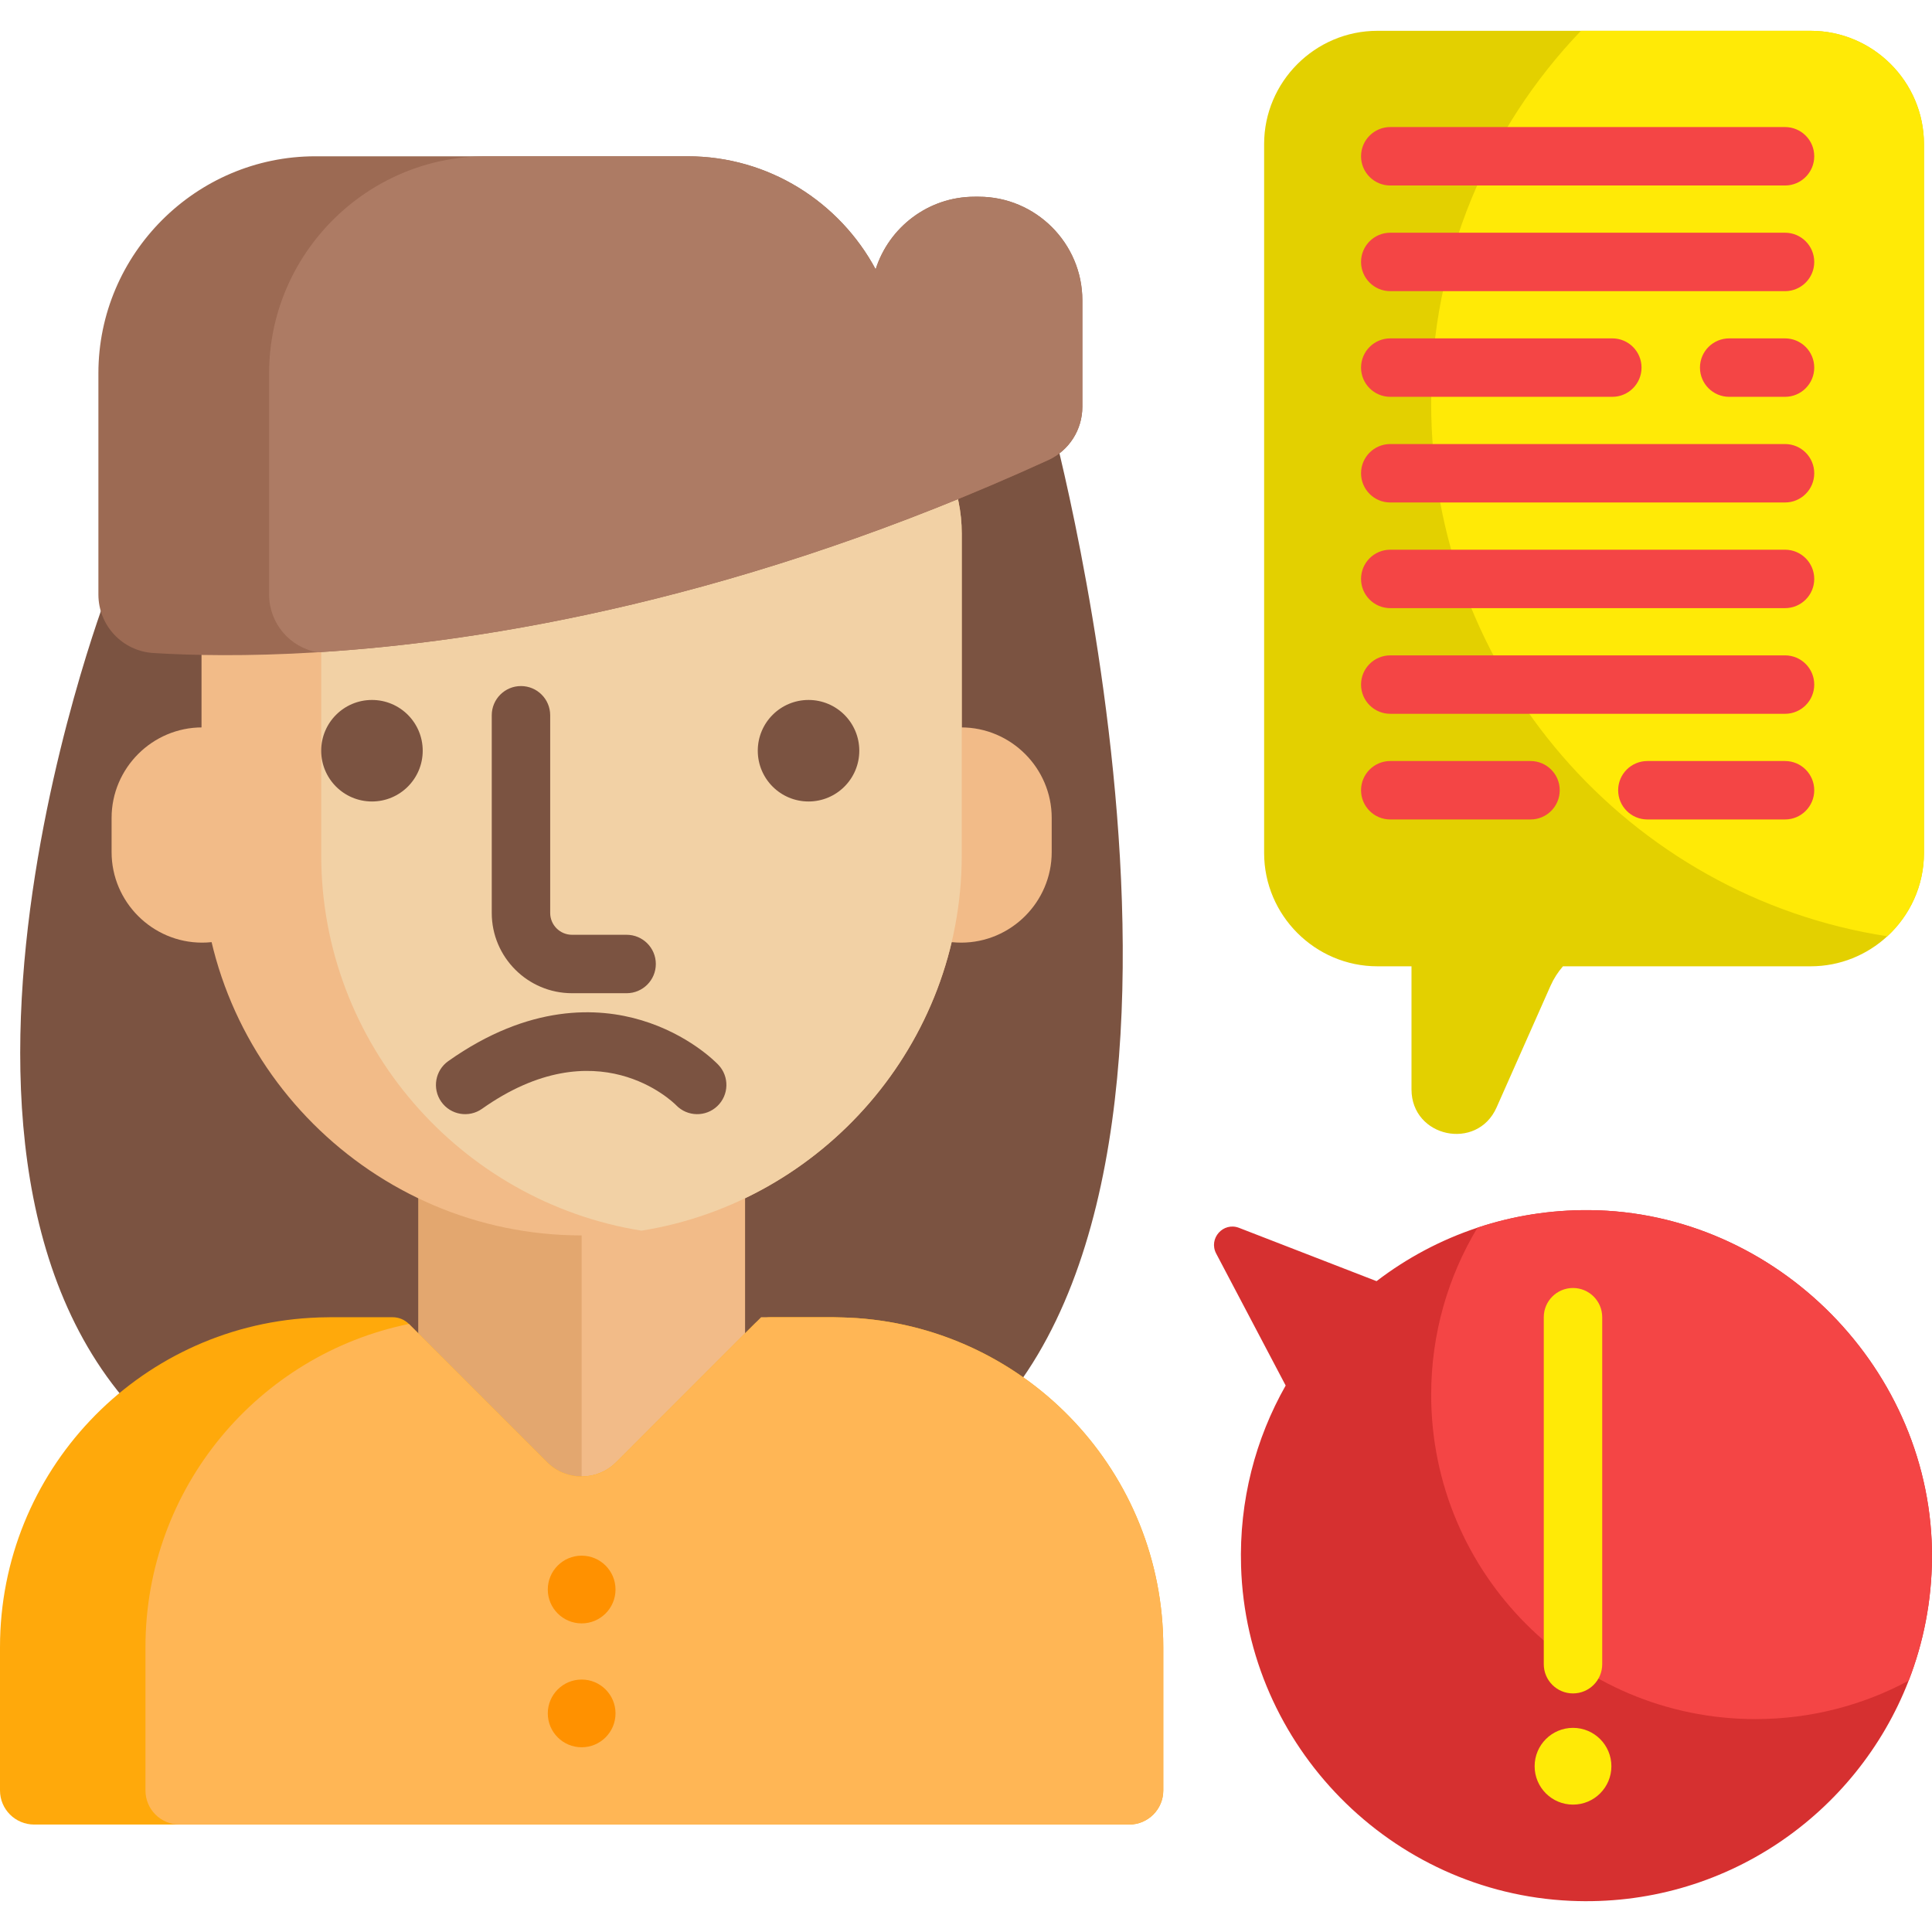 <?xml version="1.0" encoding="iso-8859-1"?>
<!-- Generator: Adobe Illustrator 19.0.0, SVG Export Plug-In . SVG Version: 6.00 Build 0)  -->
<svg version="1.1" id="Capa_1" xmlns="http://www.w3.org/2000/svg" xmlns:xlink="http://www.w3.org/1999/xlink" x="0px" y="0px"
	 viewBox="0 0 512 512" style="enable-background:new 0 0 512 512;" xml:space="preserve">
<path style="fill:#D63030;" d="M511.998,412.889c-0.083,11.459-2.261,22.413-6.184,32.51c-13.751,35.431-48.935,60.177-89.631,58.34
	c-47.562-2.147-85.842-41.047-87.288-88.63c-0.527-17.458,3.83-33.852,11.821-47.933l-18.418-34.977
	c-2.096-3.985,1.869-8.435,6.07-6.803l36.433,14.123c7.98-6.112,17.003-10.943,26.749-14.175c9.302-3.097,19.275-4.728,29.65-4.646
	C470.889,321.1,512.328,363.19,511.998,412.889z"/>
<path style="fill:#F44545;" d="M511.998,412.889c-0.083,11.459-2.261,22.413-6.184,32.51c-12.089,6.494-25.913,10.179-40.593,10.179
	c-47.469,0-85.946-38.487-85.946-85.946c0-16.198,4.481-31.353,12.275-44.289c9.302-3.097,19.275-4.728,29.65-4.646
	C470.889,321.1,512.328,363.19,511.998,412.889z"/>
<path style="fill:#7B5341;" d="M278.609,111.507L28.314,157.556c0,0-65.114,170.426,23.98,230.552c8.324,0,187.151,0,195.859,0
	C337.246,327.981,278.609,111.507,278.609,111.507z"/>
<g>
	<path style="fill:#F2BB88;" d="M53.558,249.807L53.558,249.807c-13.192,0-23.985-10.794-23.985-23.985v-9.067
		c0-13.192,10.794-23.985,23.985-23.985l0,0c13.192,0,23.985,10.794,23.985,23.985v9.067
		C77.543,239.014,66.749,249.807,53.558,249.807z"/>
	<path style="fill:#F2BB88;" d="M254.728,249.807L254.728,249.807c-13.192,0-23.985-10.794-23.985-23.985v-9.067
		c0-13.192,10.794-23.985,23.985-23.985l0,0c13.192,0,23.985,10.794,23.985,23.985v9.067
		C278.713,239.014,267.921,249.807,254.728,249.807z"/>
</g>
<rect x="110.836" y="306.657" style="fill:#E3A76F;" width="86.606" height="100.079"/>
<rect x="154.144" y="306.657" style="fill:#F2BB88;" width="43.298" height="100.079"/>
<path style="fill:#FFA90B;" d="M308.279,436.51v37.981c0,4.986-4.047,9.033-9.044,9.033H9.054c-4.997,0-9.054-4.047-9.054-9.033
	V436.51c0-46.55,36.371-84.593,82.239-87.267c1.59-0.103,3.18-0.145,4.78-0.155c0.134-0.01,0.279-0.01,0.413-0.01h16.624
	c1.618,0,3.168,0.642,4.312,1.786l0,0l36.618,36.629c5.059,5.059,13.256,5.059,18.314,0l36.618-36.628
	c1.144-1.144,2.695-1.787,4.312-1.787h16.624c0.134,0,0.413,0.01,0.413,0.01s3.923,0.072,5.854,0.227
	C272.486,352.516,308.279,390.321,308.279,436.51z"/>
<path style="fill:#FFB655;" d="M308.279,436.51v37.981c0,4.986-4.047,9.033-9.044,9.033H47.593c-4.997,0-9.044-4.047-9.044-9.033
	V436.51c0-42.255,29.97-77.511,69.82-85.646l36.618,36.629c5.059,5.059,13.256,5.059,18.314,0l38.404-38.415h19.151
	c0.134,0,0.413,0.01,0.413,0.01s3.923,0.072,5.854,0.227C272.486,352.516,308.279,390.321,308.279,436.51z"/>
<path style="fill:#F2BB88;" d="M254.874,141.373v85.295c0,50.008-36.939,91.809-84.872,99.47c-5.172,0.826-10.468,1.26-15.857,1.26
	c-55.408,0-100.74-45.332-100.74-100.729v-85.295c0-23.032,18.851-41.873,41.873-41.873h117.732
	C236.033,99.5,254.874,118.341,254.874,141.373z"/>
<path style="fill:#F2D1A5;" d="M254.874,141.373v85.295c0,50.008-36.939,91.809-84.872,99.47
	c-47.933-7.66-84.872-49.461-84.872-99.47v-85.295c0-23.032,18.841-41.873,41.863-41.873h86.018
	C236.033,99.5,254.874,118.341,254.874,141.373z"/>
<g>
	<circle style="fill:#7B5341;" cx="98.572" cy="198.949" r="13.452"/>
	<circle style="fill:#7B5341;" cx="214.27" cy="198.949" r="13.452"/>
	<path style="fill:#7B5341;" d="M166.056,263.211h-14.464c-11.73,0-21.273-9.543-21.273-21.273v-52.383
		c0-4.276,3.467-7.743,7.743-7.743s7.743,3.467,7.743,7.743v52.384c0,3.191,2.596,5.788,5.788,5.788h14.464
		c4.276,0,7.743,3.467,7.743,7.743S170.332,263.211,166.056,263.211z"/>
</g>
<path style="fill:#9C6A53;" d="M286.836,79.585v28.225c0,6.06-3.51,11.594-9.033,14.113
	c-80.557,36.804-148.652,48.171-193.623,50.938c-18.831,1.156-33.604,0.816-43.546,0.196c-8.187-0.506-14.557-7.299-14.557-15.496
	V98.912c0-31.622,25.871-57.493,57.493-57.493h98.685c21.484,0,40.263,12.161,49.802,29.949
	c3.52-11.119,13.947-19.233,26.191-19.233h1.136C274.489,52.135,286.836,64.481,286.836,79.585z"/>
<path style="fill:#AD7B64;" d="M286.836,79.585v28.225c0,6.06-3.51,11.594-9.033,14.113
	c-80.557,36.804-148.652,48.171-193.623,50.938c-7.361-1.27-12.863-7.681-12.863-15.3V98.912c0-31.622,25.871-57.493,57.493-57.493
	h53.446c21.484,0,40.263,12.161,49.802,29.949c3.52-11.119,13.947-19.233,26.191-19.233h1.136
	C274.489,52.135,286.836,64.481,286.836,79.585z"/>
<g>
	<circle style="fill:#FF9100;" cx="154.144" cy="421.241" r="8.974"/>
	<circle style="fill:#FF9100;" cx="154.144" cy="454.071" r="8.974"/>
</g>
<path style="fill:#E3D000;" d="M509.871,38.187v187.872c0,8.703-3.758,16.57-9.725,22.072c-5.358,4.935-12.492,7.949-20.297,7.949
	h-65.649c-1.321,1.518-2.436,3.242-3.283,5.141l-14.309,32.262c-5.162,11.635-22.547,7.949-22.547-4.78v-32.623h-9.033
	c-16.518,0-30.022-13.514-30.022-30.022V38.187c0-16.518,13.503-30.022,30.022-30.022H479.85
	C496.357,8.166,509.871,21.669,509.871,38.187z"/>
<g>
	<circle style="fill:#FFEA06;" cx="416.864" cy="468.07" r="10.171"/>
	<path style="fill:#FFEA06;" d="M416.86,448.773c-4.277,0-7.743-3.467-7.743-7.743v-91.956c0-4.276,3.466-7.743,7.743-7.743
		c4.277,0,7.743,3.467,7.743,7.743v91.956C424.603,445.307,421.137,448.773,416.86,448.773z"/>
	<path style="fill:#FFEA06;" d="M509.871,38.187v187.872c0,8.703-3.758,16.57-9.725,22.072
		c-68.457-10.572-120.871-69.748-120.871-141.157c0-38.343,15.104-73.154,39.695-98.809h60.879
		C496.357,8.166,509.871,21.669,509.871,38.187z"/>
</g>
<g>
	<path style="fill:#F44545;" d="M368.435,49.157h104.614c4.277,0,7.743-3.467,7.743-7.743s-3.466-7.743-7.743-7.743H368.435
		c-4.277,0-7.743,3.467-7.743,7.743S364.158,49.157,368.435,49.157z"/>
	<path style="fill:#F44545;" d="M473.049,61.674H368.435c-4.277,0-7.743,3.467-7.743,7.743c0,4.276,3.466,7.743,7.743,7.743h104.614
		c4.277,0,7.743-3.467,7.743-7.743C480.792,65.141,477.327,61.674,473.049,61.674z"/>
	<path style="fill:#F44545;" d="M473.049,89.675h-14.797c-4.277,0-7.743,3.467-7.743,7.743c0,4.276,3.466,7.743,7.743,7.743h14.797
		c4.277,0,7.743-3.467,7.743-7.743C480.792,93.142,477.327,89.675,473.049,89.675z"/>
	<path style="fill:#F44545;" d="M368.435,105.161h58.846c4.277,0,7.743-3.467,7.743-7.743c0-4.276-3.466-7.743-7.743-7.743h-58.846
		c-4.277,0-7.743,3.467-7.743,7.743C360.693,101.694,364.158,105.161,368.435,105.161z"/>
	<path style="fill:#F44545;" d="M473.049,117.676H368.435c-4.277,0-7.743,3.467-7.743,7.743s3.466,7.743,7.743,7.743h104.614
		c4.277,0,7.743-3.467,7.743-7.743C480.792,121.143,477.327,117.676,473.049,117.676z"/>
	<path style="fill:#F44545;" d="M473.049,145.677H368.435c-4.277,0-7.743,3.467-7.743,7.743s3.466,7.743,7.743,7.743h104.614
		c4.277,0,7.743-3.467,7.743-7.743S477.327,145.677,473.049,145.677z"/>
	<path style="fill:#F44545;" d="M473.049,173.679H368.435c-4.277,0-7.743,3.467-7.743,7.743c0,4.276,3.466,7.743,7.743,7.743
		h104.614c4.277,0,7.743-3.467,7.743-7.743C480.792,177.145,477.327,173.679,473.049,173.679z"/>
	<path style="fill:#F44545;" d="M405.601,201.68h-37.166c-4.277,0-7.743,3.467-7.743,7.743c0,4.276,3.466,7.743,7.743,7.743h37.166
		c4.277,0,7.743-3.467,7.743-7.743C413.344,205.147,409.878,201.68,405.601,201.68z"/>
	<path style="fill:#F44545;" d="M473.049,201.68h-36.477c-4.277,0-7.743,3.467-7.743,7.743c0,4.276,3.466,7.743,7.743,7.743h36.477
		c4.277,0,7.743-3.467,7.743-7.743C480.792,205.147,477.327,201.68,473.049,201.68z"/>
</g>
<path style="fill:#7B5341;" d="M170.003,270.38c-11.489-3.454-29.702-4.383-51.201,10.821c-3.492,2.469-4.322,7.301-1.851,10.792
	c2.468,3.492,7.303,4.319,10.791,1.851c30.465-21.543,50.548-1.856,51.458-0.935c2.959,3.056,7.834,3.153,10.913,0.21
	c3.09-2.956,3.2-7.856,0.245-10.947C189.58,281.358,182.388,274.103,170.003,270.38z"/>
<g>
</g>
<g>
</g>
<g>
</g>
<g>
</g>
<g>
</g>
<g>
</g>
<g>
</g>
<g>
</g>
<g>
</g>
<g>
</g>
<g>
</g>
<g>
</g>
<g>
</g>
<g>
</g>
<g>
</g>
</svg>
